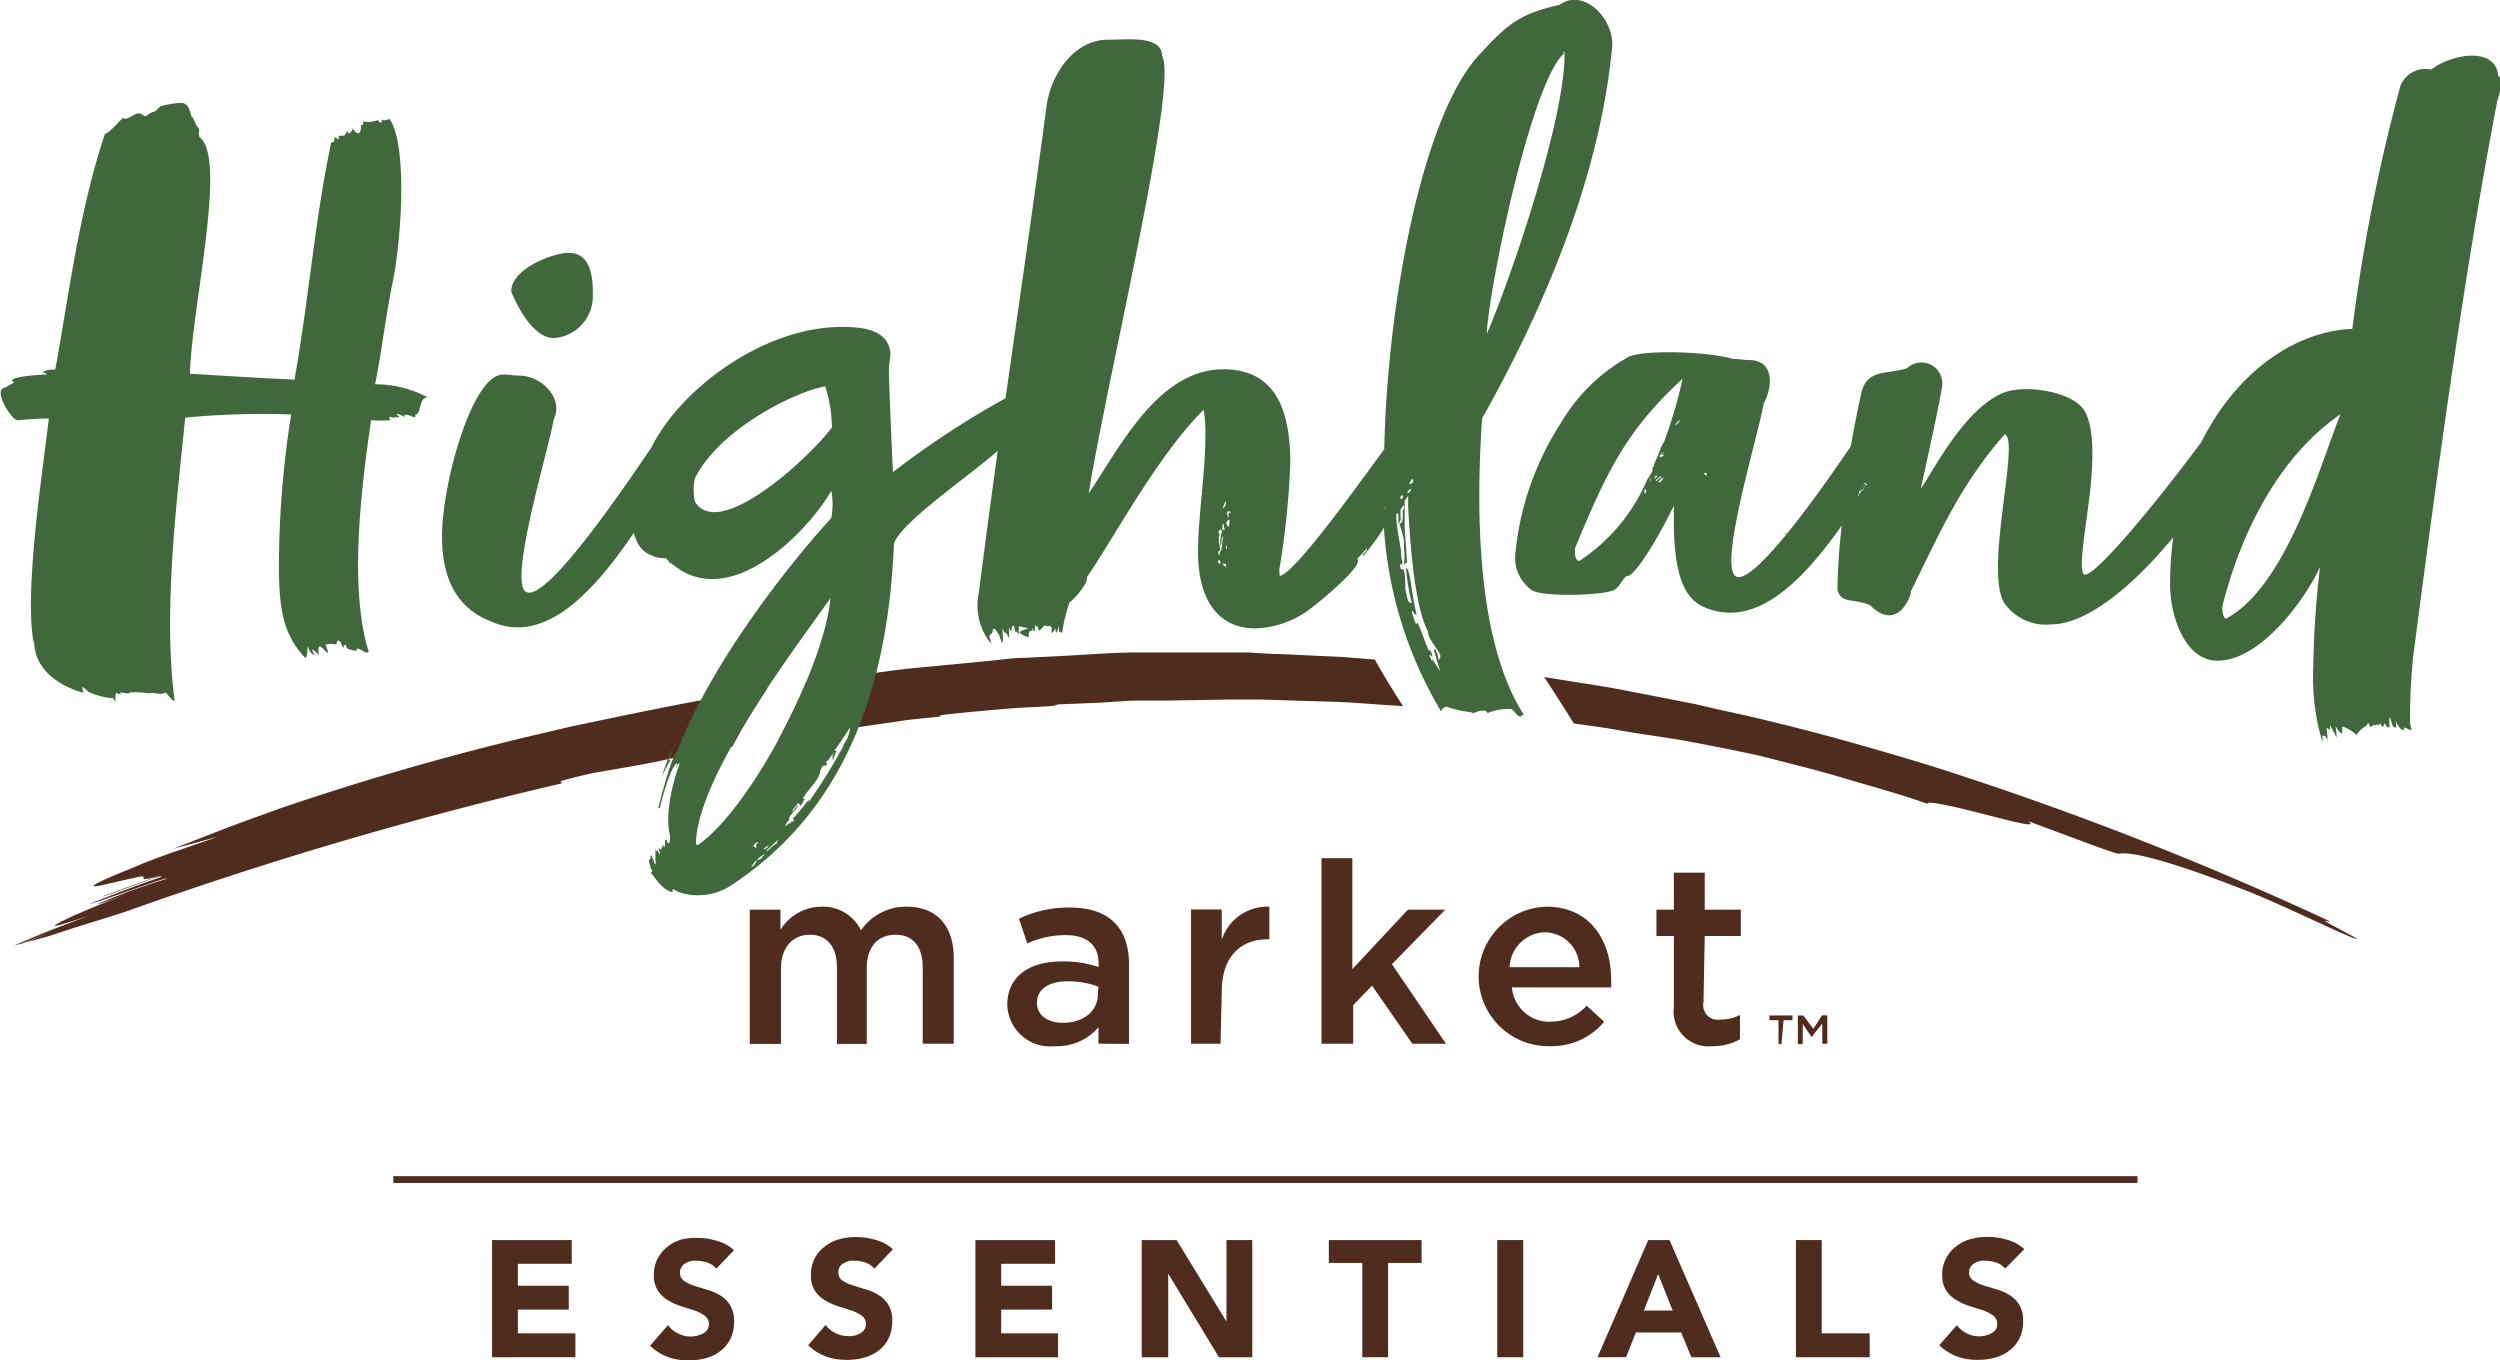 <?xml version="1.0" encoding="utf-8"?>
<svg xmlns="http://www.w3.org/2000/svg" viewBox="0 0 143.38 78.01">
  <defs>
    <style>.a{fill:#502c1e;}.b{fill:#40683c;}.c{fill:none;stroke:#502c1e;stroke-miterlimit:10;stroke-width:0.39px;}</style>
  </defs>
  <title>highland-market-essentials</title>
  <path class="a" d="M44,39.49c-.71,1.08-1.42,2.22-2,3.33l-.64.09c-.89.13-1.76.26-2.61.42l-.14.14c-1.09.26-2.08.43-3.07.6l-1.5.26c-.51.11-1,.23-1.57.38s-.22.15-.22.21A228.65,228.65,0,0,0,7.5,52.18c-1,.36-2.81.87-4.67,1.5l-1.36.38L3,53.45l-1.76.67-.42.1c.75-.31,1.52-.63,2.3-.93-.63.24-1.81.69-2.47,1h0C2,53.67,3.81,53,5.1,52.52c-1.9.63-2.29.71-1.71.4s2.14-1,4.18-1.75c-.67.24-2,.74-2,.69a37.89,37.89,0,0,1,4-1.46c.16-.2-4,1.39-4.48,1.45,1.33-.51,2.75-1.08,4.05-1.51.88-.49-3.35,1.19-3.23,1.06,1.34-.5,2-.73,3.35-1.21-1.89.57-.34-.17-1.57.16-.86.18-1.92.46-2.23.48s.12-.25,2.25-1.1c.37-.17,1.07-.44,1.92-.75l2.9-1-2.6.7,3-1.17c1-.38,2-.73,3-1.1a156.66,156.66,0,0,1,15.85-4.51l.87-.21C35,41.2,39.06,40.31,44,39.49Zm34.87-1.66L77,37.68l-3.62-.17c-.63,0-1.27-.07-1.93-.09H65.21c-1.42,0-2.86.13-4.31.2l-2.17.11c-.73,0-1.45.13-2.17.19l-4.3.41c-1.41.15-2.79.38-4.14.55l-1.9.27c-.45,1.07-1,2.18-1.57,3.26,1.44-.26,2.88-.46,4.32-.67l2.5-.36c.82-.14,1.66-.19,2.49-.29-.09,0-.13-.06.2-.1.69-.08,1.51-.16,2.42-.24s1.88-.18,2.87-.2l.88-.06a.74.74,0,0,0,.32-.09l2.44-.1,1.84-.12,1.84,0,3.71-.06.93,0,.93,0,1.88.06c1.25.05,2.52.05,3.78.15l2.47.17C79.88,39.59,79.33,38.69,78.85,37.83Zm54.74,15a192.46,192.46,0,0,0-23-8.95c-3.92-1.19-7.88-2.3-11.93-3.16l-1.51-.35c-.51-.1-1-.19-1.52-.3l-3.06-.59c-1-.18-2.06-.33-3.09-.5l-.94-.15c.43.65,1.06,1.62,1.7,2.66l1.34.19c.66.09,1.33.22,2,.33,1.13.18,2.27.33,3.39.54s2.22.43,3.31.66c.8.16,1.64.4,2.52.62s1.77.46,2.67.72c1.77.54,3.55,1,5.06,1.56-.18-.24,1.61.16,3.26.59s3.17.82,2.49.39c2,.73,5,1.89,5.21,1.87.57-.1,2.26.13,7.57,2.22,2.07.84,5.14,2.35,5.88,2.61C136.14,54.24,132.42,52.46,133.59,52.87Z"/>
  <path class="a" d="M52,52c1.68,0,2.7,1.06,2.7,2.94v4.92H52.92V55.49c0-1.22-.57-1.88-1.56-1.88s-1.65.67-1.65,1.91v4.35H48V55.48c0-1.2-.58-1.87-1.56-1.87s-1.65.73-1.65,1.93v4.33H43v-7.7h1.76v1.16A2.78,2.78,0,0,1,47.09,52a2.43,2.43,0,0,1,2.29,1.35A3.14,3.14,0,0,1,52,52Zm11,7.86v-.95A3.1,3.1,0,0,1,60.51,60a2.46,2.46,0,0,1-2.74-2.38v0c0-1.66,1.32-2.48,3.12-2.48a6.39,6.39,0,0,1,2.12.32v-.19c0-1.06-.67-1.64-1.89-1.64a5.22,5.22,0,0,0-2.2.48l-.48-1.42a6.55,6.55,0,0,1,2.93-.64c2.27,0,3.38,1.2,3.38,3.25v4.57Zm0-3.27a4.91,4.91,0,0,0-1.76-.31c-1.11,0-1.77.46-1.77,1.24v0c0,.73.66,1.14,1.49,1.14,1.17,0,2-.66,2-1.62Zm7,3.27H68.31v-7.7h1.76V53.9A2.75,2.75,0,0,1,72.8,52v1.87h-.1c-1.55,0-2.63,1-2.63,3Zm12.93,0H81l-2.31-3.33-1.08,1.12v2.21H75.79V49.22h1.77v6.36l3.19-3.41h2.14L79.83,55.3Zm5.93-1.27A2.78,2.78,0,0,0,91,57.68l1,.92A3.91,3.91,0,0,1,88.9,60a4,4,0,0,1-.19-8c2.45,0,3.69,1.92,3.69,4.15a4,4,0,0,1,0,.48H86.71A2.16,2.16,0,0,0,88.93,58.6Zm1.72-3.12a2,2,0,0,0-2-2,2.08,2.08,0,0,0-2,2Zm7.12,2a.84.84,0,0,0,1,1,2.3,2.3,0,0,0,1.09-.26V59.6a3.07,3.07,0,0,1-1.59.4A2,2,0,0,1,96,57.74V53.68H95V52.17h1V50.05h1.77v2.12h2.07v1.51H97.77Zm4.47,2.41H102V58.51h-.52v-.27h1.32v.27h-.51Zm1.73-.4h0l-.51-.76v1.16h-.28V58.24h.31L104,59l.5-.77h.3v1.63h-.29V58.7Z"/>
  <path class="b" d="M143.28,4.36c-.14-1.73-2.71-1.26-3.84-.37a1.54,1.54,0,0,0-1.77.93,102.63,102.63,0,0,0-2.76,13.94c-3.38.15-6.68,2.55-8.65,6.48-3.09,4.17-6.51,8.16-6.78,7.56-.47-1,1.26-6.83.14-9.22-.61-1.26-3.51-1.63-4.68-1.17-2.25.89-4,4.4-4.78,5.52.33-1.49,1-4.53,1.22-5.84a1.2,1.2,0,0,0-2-1.08c-1,.37-2.3,0-2.62,1.4-.2.86-.41,1.93-.61,3.08-.88,1.3-2.32,3.37-3.65,5h0c-1.34,1.64-2.57,2.85-3,2.42-.89-.84,1.45-8.45,1.64-9.84.6-1.13.54-2.52-.81-2.52-.37,0-.65-.08-.93-.06-1.43-.44-5.15-.54-6-.12a10.25,10.25,0,0,0-3.88,3.79,16.72,16.72,0,0,0-2.62,7.58,2.28,2.28,0,0,0,.94,2c.61.42,4.12.31,4.73,0,.33-.19.37-.47.7-.8C93.68,33.18,95,31.05,96,29c0,.33,0,.65,0,.94,0,3.81,1,4.6,1.88,4.94,2.89,1.13,5.53-1.6,7.75-4.74a35.66,35.66,0,0,0-.25,3.68c.23.84.89.47,1.87.89,1,1,1.87.65,2.34-.66v-.14c1.64-3.27,2.76-6,5.38-9,.94.28-1.31,8.23.09,9.82a2.9,2.9,0,0,0,2.58,1.08c2.12,0,4.86-2.38,7-5a20,20,0,0,0-.18,2.73h0c0,1.77.84,4.35,2.71,4.35,2.57,0,5.14-3.7,5.89-5.38a55,55,0,0,0-.39,5.77,12.79,12.79,0,0,0,.53,4.29v-.38c.19,0,.19.09.29.23h0c0-.22-.05-.54-.05-.69l.19.14c0-.14,0-.18,0-.28l.38.7h0c0-.27-.05-.41-.05-.64.14.28.37.51.37.37h0c0-.09,0-.26,0-.36a2.17,2.17,0,0,1,.84.51c0-.14.37-.46.56-.56l.09-.18c0,.09.15.23.15.32,0-.09.18-.18.18-.18a.2.2,0,0,0,.14,0c.1,0,.19,0,.24-.09a.33.33,0,0,0,.14.23c0-.07.05-.09.06-.16a.56.56,0,0,1,0-.07c.23.19.09.23.32.23h0a3,3,0,0,1,0-.6c.14.24.1.66.38.61h0c0-.09,0-.22-.05-.36.14.23.28.47.42.51s0-.14.1-.14.28.14.42.14h0a1.8,1.8,0,0,1-.1-.7,34.36,34.36,0,0,1,.19-3.59c1.26-9.64,2.86-21.66,4.82-31.82a4.83,4.83,0,0,0,.24-1.12A.37.37,0,0,0,143.28,4.36ZM94.39,28.2c0,.1,0,.1-.09.1a.29.29,0,0,0,0-.19.12.12,0,0,1,.09-.05S94.44,28.15,94.39,28.2Zm.28-.65s0,0-.09.09c.09-.14.09-.14.09-.23S94.72,27.5,94.67,27.55Zm.19-.1c.09-.18.33-.47.19-.28s0,.1,0,.14-.18.14-.18.14Zm.09.1.33-.28c0,.14-.23.23-.28.32Zm.14.09c.1-.05.19-.23.33-.28C95.37,27.41,95.28,27.73,95.09,27.64Zm.33-1.54c0,.09-.19.09-.23.14a.18.18,0,0,0,0-.1.51.51,0,0,1,.28-.23,1.12,1.12,0,0,1-.18.14Zm.66-1.74.14-.18s.14-.1.14-.1C96.26,24.27,96.12,24.41,96.08,24.36Zm-.63.94a.1.1,0,0,0,.06-.05s0,0,0-.09v.09a1.33,1.33,0,0,0-.28.52h0c-.12.29-.24.58-.37.87v.06l-.09.14s0,.07,0,.1,0,.09,0,.09l-.32.52h0a10.47,10.47,0,0,1-3.84,4.6c-.14.09-.33-.14-.28-.7,1.87-4.55,3-6.8,6.17-9.73A25.83,25.83,0,0,1,95.45,25.3Zm2.42,2-.18-.17h.2A1.11,1.11,0,0,0,97.87,27.27Zm8.82.91c.09,0-.08.13-.09.09h0c.09.12-.09.22,0,.05,0,0,0,0,0-.07a1.55,1.55,0,0,1,.34-.59s0,.05.14.05h0l0,.07H107C106.83,28,106.93,28.13,106.69,28.18Zm21.06,7.25c-.12.08-.28-.09-.29-.51a1.34,1.34,0,0,1,0-.19c.93-3.74,3-8.41,6.77-11C133.12,26.51,131.16,33.56,127.75,35.43Z"/>
  <polygon class="b" points="102.4 30.57 102.35 30.62 102.53 30.61 102.54 30.6 102.4 30.57"/>
  <path class="b" d="M22.45,16.52c.51-2.15,1-8-.09-9.68-.24,0-.28.14-.47,0,0,0,.05.19-.05.19s-.14-.14-.18-.14a1.69,1.69,0,0,1-.8.09h-.05c.05.14,0,.19,0,.19s-.1,0-.1,0,0,.47-.14.47-.23-.09-.33-.28c0,0-.09.28-.23.28s0,0-.09-.14c-.1.14-.1.28-.24.28H19.5c-.14,0,0,.14-.14.24,0-.1-.09-.14-.18-.14a.58.58,0,0,1-.05.28H19c-.94,4.39-1.27,8.89-2.11,13.61-2.2-.09-4.07-.23-6-.33C11,17.65,13,9.23,11.5,7.92c-.18-.14,0-.52-.14-.61s-.23-.56-.37-.61c-.14-.38-.14-.8-.66-.8a6,6,0,0,0-1.12.19c-.23.19-.23.28-.42.33s-.33.19-.42.23,0,0-.1,0c-.46-.38-.56.09-1.17.18l0-.09c-.19.09-.84.93-1.08.93-1.5,4.5-2.06,9.22-2.85,13.53a1.34,1.34,0,0,0-.75.14s.28.09.28.14c-.37,0-2.57.14-1.87.46-.14.05-.52.29-.56.29-.71.14.42,1.91.75,1.87C2.1,24,2.8,24,2.8,24c-.33,2.9-1.4,9.69-.89,12.77,0,0,0,0,.05,0,0,1.5,1.21,2.48,2.76,2.95.14,0,0-.09,0-.33.19.14.33.24.33.28a4.26,4.26,0,0,0,1.45.38c.28.47,0,0,.19-.33,0,.05.37.19.18,0,.24,0,.28.05.52.05s0,0,0-.05a4.69,4.69,0,0,1,1.17.05c.33-.1.61.14.93-.05.1.05.52.66.52.42-.7-5.33.23-12.12.61-16.19a47.27,47.27,0,0,1,6.08-.18A55.62,55.62,0,0,0,16,33c.05,1.63.14,3.32,1.5,4.72.09.1.14-.42.14-.65.14.23.09.37.42.51-.28-.42-.14-.42.23,0-.23-1.4.89.75.38-.61,0,0,.37-.09.61,0a1.1,1.1,0,0,1,.09-.23c.19,0,.19.23.33.42,0-.14.09-.19.14-.19,0,.33.32.28.61.37l0-.14c.33,0,.47.33.7.19C20,33.74,20.72,28,21.28,24.1a8.33,8.33,0,0,0,1.12,0c-.09-.14-.09-.18-.09-.18.28,0,.37.09.33,0h.23c.14,0-.23-.18-.09-.18s.42.18.42.18v-.14c.42,0,.65.33.61,0,.37,0,.18-.94.7-1a6.39,6.39,0,0,0-3-.74C21.94,19.89,22,18.91,22.45,16.52Z"/>
  <path class="b" d="M106.59,28.2h0Z"/>
  <path class="b" d="M106.61,28.25s0,0,0-.05h0s0,0,0,0h0v0h0s.09-.05.09-.08,0,0,0,0c.19,0,.17-.15.27-.3h0a.2.2,0,0,1,.06-.07c-.13,0-.14,0-.14,0a1.72,1.72,0,0,0-.34.58s0,.06,0,.06h0s0,0,0-.05h0S106.61,28.26,106.61,28.25Z"/>
  <path class="b" d="M1.91,36.78a.15.15,0,0,0,.05.1C2,36.83,1.91,36.83,1.91,36.78Z"/>
  <path class="b" d="M31.76,19.39A2.4,2.4,0,0,0,34,17.07v-.35c0-1.63-.56-2.22-1.4-2.22s-3.28.89-3.28,2.22C29.33,16.77,30.36,19.39,31.76,19.39Z"/>
  <path class="b" d="M45.33,46.94h0v0A0,0,0,0,1,45.33,46.94Z"/>
  <path class="b" d="M37.94,44.6a6.2,6.2,0,0,1,.52-1h-.1l.33-.94A14.55,14.55,0,0,0,37.94,44.6Z"/>
  <path class="b" d="M85,24c3.42-6.08,6.69-13.61,7.44-21.1.28-1.73-1.59-3.65-3-2.62-2.3.51-3,1.12-4.59,2.85-3.27,3.48-5.29,14.29-5.46,22.63-2.5,3.44-5.25,7.16-6,7.27,0,0,0,0,0-.14a.78.78,0,0,1,0-.33,46.8,46.8,0,0,0,.61-6c0-2.9-.75-5.38-3.84-5.38-3.74,0-5.94,4.49-7.72,7.11,1.08-6.69,5.15-23.44,4.21-25.07,0-1.22-2.06-.94-3.13-.94-1.92,0-3.28,2-3.51,3.88-.68,5.13-1.52,10.93-2.34,16.68a50.38,50.38,0,0,0-6.46,4.24c-.09-2-.23-5.15-.23-5.9,0-.32.09-.65.09-.93-.14-1.36-1.59-1.5-2.81-1.5-4.4,0-9.19,3.48-10.9,6.91-1.29,1.9-6.2,9.22-7.25,8.24-.89-.84,1.45-8.45,1.64-9.84.6-1.13-.61-2.52-2-2.52-.56,0-.93-.19-1.4.1-1.55.94-3,6.33-3,9.14,0,3.81,2.16,4.6,3,4.94,3,1.18,5.76-1.85,8-5.16a3.84,3.84,0,0,0,.15.44,1.52,1.52,0,0,0,.88.86,1.66,1.66,0,0,0,.78.15c.09,0,.26.35.35.3,3.4,2.93,8-2.06,9.17-4.17a4.49,4.49,0,0,1,0,1.56c-2.55,2.81-6.79,8.21-8.79,13.24,0-.05,0,.09,0,.09-.28,0-1,2.72-1.13,3.32,0,0,0,0,.09,0,0-.17.65-2.57,1-2.57,0,.09-.1.19-.1.28s.1-.28.24-.28a11.27,11.27,0,0,0-.56,2.06s-.1.66-.1.94a4.15,4.15,0,0,0,.1,1.17c0,.18,0,.42-.1.42l-.09-.1c.09-.14-.1-.14-.1,0v.28s0,0-.09,0,0-.14,0-.14c0,.19,0,.14-.09.14v.09c-.09,0,.09.19-.19,0a2.71,2.71,0,0,0,.1.33c-.1,0-.1-.14-.19-.23v.09a.19.19,0,0,1-.09-.19l0,.1s0,0,0,.09l0,.09c0,.1,0,.29,0,.47a.26.26,0,0,1,0,.19c-.09-.09-.09-.23-.19-.42s0-.09-.09-.09v.18s-.1.1-.1.14.1.28.1.38.09.09.09.14,0,.09-.09.18c.09-.09.56.94,1.26,1.08,0-.05,0-.05,0-.14s.23.09.37.14a3.5,3.5,0,0,0,2.9-.33C48,46.84,50.9,40.25,51.27,31.17c.41-1.22,4.33-3.88,5.95-5.31-.38,2.77-.75,5.51-1.08,8.12a3.49,3.49,0,0,0,.7,2.94,1.36,1.36,0,0,0-.09-.37c0-.28.19-.09.19-.47h.14s.14.24.19.28.18.61.23.47,0-.42,0-.66a.32.32,0,0,1,0-.18c0,.14.09.23.09.28v0c.19,0,.19.28.28.28,0-.19,0-.28,0-.57a.39.39,0,0,0,.14.24c0-.1,0-.28.09-.33s.09.33.14.38v0c0,.1,0,.19,0,.19s0,0,0-.19.15.1.19.1v-.05a2.35,2.35,0,0,1,0-.24s0-.09,0-.14.56.1.56.1-.51.14-.51.23.47.28.51.28c0-.23.05-.37.1-.37s.09,0,.09,0a0,0,0,0,0,.05,0,.17.17,0,0,0-.05-.1c.05,0,.05-.09.05-.09,0,.19.09.19.14.19-.05-.24,0-.19,0-.33l.14.14,0-.14c.05.23.05.28.09.33l.33-.33v0c0,.1.38,0,.38.14v.19c0,.1,0,.14,0,.14s.19-.19.24-.28v.24c.09,0,.14-.24.18-.38v.14c0,.14,0,.24.19.24a9.29,9.29,0,0,1,.42-1.74c.19-.09,1-1,1-1.35v-.1c1.41-2,4-6.92,6.69-9.59a7.82,7.82,0,0,1,.1,1.55c0,2.1-.42,4.58-.42,6.59,0,3.14,1.45,4.4,3.27,4.4a5.47,5.47,0,0,0,3-1c.47-.33,3-2.38,2.9-2.9,0,0,0-.09-.05-.09a6.64,6.64,0,0,0,.56-.61c0,.28-.23.23-.23.42v.05a12.34,12.34,0,0,0,1.21-1.64A23.51,23.51,0,0,0,82.65,40.8c.09-.23.28-.32.42-.23a6.7,6.7,0,0,0,1.31.28c.19.14.33-.14.75-.09.09,0,.18.09.18.14a3.09,3.09,0,0,1,1.32-.24c.18,0,.35.44.59.44A.19.19,0,0,1,87.4,41C84.69,36.79,84.64,29.33,85,24Zm4.73-21.1a.65.65,0,0,0,0,.14l-.1,0S89.69,3,89.74,2.91Zm-4.45,16c.33-3.55,2.67-14.4,4.45-15.86.06,3.65-3,12.72-4.45,16.09ZM39.86,28.78a3,3,0,0,1,0-1.36c1.45-2.88,5.86-5,7.47-5.26a7.84,7.84,0,0,1,.38,2.36C46.29,26.39,41.22,31,39.86,28.78Zm3.88,20.31c0,.09-.14.23-.33.23a.68.68,0,0,1-.32.42,1.07,1.07,0,0,1,.32-.42,1.76,1.76,0,0,1,.43-.33A.1.1,0,0,1,43.74,49.09Zm-.56-.52c.09-.18.19-.28.33-.28-.1.1-.14.1-.14.19l0,.19S43.27,48.48,43.18,48.57Zm.61.14c.05-.09.14-.14.33-.23C44,48.62,43.93,48.71,43.79,48.71Zm.75-.32c-.28.09-.42.42-.61.42l.7-.66C44.63,48.2,44.54,48.29,44.54,48.39ZM40,48.48l-.09-.09C40,44.5,45.52,37.3,47.63,34.3,47.3,38.14,43.09,46.37,40,48.48Zm8.38-5.71a32.1,32.1,0,0,1-2,3.23v-.14s-.85,1.12-.94,1.08.09,0,.09.09-.09.09-.18.09v.1h-.1v0a2.21,2.21,0,0,0-.23.19,1,1,0,0,1,.33-.47s0,.05-.1.05c0-.23.38-.51.42-.61s.1-.14.1-.23l-.33.42c0-.19.23-.33.33-.52,0,0,.09.1.14.1s-.05,0-.05.09c.19-.09.19-.37.33-.42-.1,0-.1,0-.14,0,.14-.42,1-1.08,1-1.69.09.05,0-.23.28-.23h.09c0-.1,0-.19-.09-.19.24-.09.33-.42.52-.56,0,0,0,0-.1.14v.09c0,.57.1-.18.24-.32h-.14c.39-.55.57-.81.91-1.36A2,2,0,0,1,48.33,42.77Zm21.94-14s0,0,0,0C70.27,29.2,70,29.34,70.27,28.78Zm-.14,1.27c0,.14.05.23.05.32s-.14,0-.14,0A2.57,2.57,0,0,1,70.13,30.05Zm-.28,2.1c.09,0,.09,0,.09.19C69.85,32.34,69.85,32.15,69.85,32.15Zm.05-.47c0,.05,0,.05,0,.1v.09c-.14-.19-.09-.23,0-.28s-.05-.42-.05-.61v-.19c.14-.18-.09-.23,0-.32s.09-.14.09-.1l.1.1a2.15,2.15,0,0,0-.1.79c.15,0,0-.51.15-.47C70.09,31,70.13,31.68,69.9,31.68Zm.23.66c.14,0,.14,0,.14.19C70.13,32.39,70.13,32.39,70.13,32.34Zm.14-.84c0-.1,0-.14,0-.14V31h0c0,.14,0,.1,0,.14s0,.05,0,.1S70.46,31.5,70.27,31.5Zm.19-1.64c0,.7-.19.14-.19.14s.1-.19.19-.19Zm0-.19h-.09c0-.05-.1-.33,0-.33s.18.05.18,0,0,0,0,0C70.51,29.58,70.46,29.2,70.46,29.67Zm8.84-.42a.71.71,0,0,1,.16-.16v0C79.42,29.19,79.36,29.25,79.3,29.25Zm1.74-2v0h0Zm-.05.25,0,.16a.35.35,0,0,1-.21.12C80.85,27.63,80.93,27.55,81,27.47ZM80.9,28a.88.88,0,0,0,0,.16l-.17.15v-.11Zm-.43.45,0,.08-.13.12C80.3,28.47,80.26,28.44,80.47,28.41Zm2.11,10c.09.19-.24-.37-.38-.56s0,0-.09,0L82,37.63l0-.1.14.14a.51.51,0,0,0-.19-.42v.09c-.23-.51-.42-1.17-.65-1.63l-.09.09a3.47,3.47,0,0,1-.24-.75c.14,0,.1.24.28.19-.28-1-.37-2.67-.61-2.67a11.55,11.55,0,0,0,.33,2c-.28.09-.28-.52-.37-.75,0-1.36-.14-1.17-.24-1.17,0,0-.14-.28,0-.28s.05-.19,0-.47a.42.42,0,0,0,0-.14c0-.05,0-.09,0-.09,0-.19-.28-1.45-.28-2v-.19l0,0s.06,0,.1-.06a1.79,1.79,0,0,1,0,.67c.14-.23.19-.33.14-.42l0-.44.2-.27a.44.44,0,0,1-.07.33l0,.33c0,.14,0,.38-.19.42A8.15,8.15,0,0,1,80.52,31v.42a4.46,4.46,0,0,1,0,1c.09-.19.18-.14.18-.14l-.14-2c0-.09,0-.19,0-.28,0-.28,0-.47,0-.7V29a2.66,2.66,0,0,1,0-.28l.2-.28c0,.23,0,.44,0,.65.24,4.49.7,6.13,1,6.83,0,.05.14.28.14.33,0,.42.66,1.07.71,1.36,0,.09,0,.09-.1.28,0-.28-.19-.61-.19-.71a.09.09,0,0,1-.09.1Z"/>
  <line class="c" x1="22.56" y1="67.65" x2="122.59" y2="67.65"/>
  <path class="a" d="M28.22,71.12h4.57v1.36H29.7v1.26h2.92v1.37H29.7v1.36H33v1.37H28.22Z"/>
  <path class="a" d="M41.08,72.76a1.11,1.11,0,0,0-.49-.34,1.8,1.8,0,0,0-.58-.11,1.86,1.86,0,0,0-.33,0,1.61,1.61,0,0,0-.33.12.61.61,0,0,0-.24.21A.52.52,0,0,0,39,73a.54.54,0,0,0,.23.46,2.09,2.09,0,0,0,.58.28l.74.23a2.92,2.92,0,0,1,.75.32,1.69,1.69,0,0,1,.57.56,1.72,1.72,0,0,1,.23.94,2.17,2.17,0,0,1-.21,1,1.92,1.92,0,0,1-.57.69,2.26,2.26,0,0,1-.82.41,3.64,3.64,0,0,1-1,.13,3.43,3.43,0,0,1-1.22-.2,3.06,3.06,0,0,1-1-.64L38.31,76a1.53,1.53,0,0,0,.57.47A1.53,1.53,0,0,0,40,76.6a1.2,1.2,0,0,0,.33-.13.7.7,0,0,0,.24-.21.61.61,0,0,0-.15-.8,2.24,2.24,0,0,0-.58-.3l-.76-.24a3.74,3.74,0,0,1-.76-.34,1.79,1.79,0,0,1-.58-.55,1.54,1.54,0,0,1-.24-.9,1.93,1.93,0,0,1,.22-.95,2,2,0,0,1,.57-.68,2.28,2.28,0,0,1,.82-.42A3.42,3.42,0,0,1,40,71a3.71,3.71,0,0,1,1.1.16,2.43,2.43,0,0,1,1,.54Z"/>
  <path class="a" d="M50.15,72.76a1.17,1.17,0,0,0-.49-.34,1.85,1.85,0,0,0-.59-.11,2,2,0,0,0-.33,0,1.75,1.75,0,0,0-.32.12.64.64,0,0,0-.25.21.58.58,0,0,0-.09.33.53.53,0,0,0,.22.46,2.41,2.41,0,0,0,.58.28l.74.23a2.78,2.78,0,0,1,.75.32,1.69,1.69,0,0,1,.57.56,1.64,1.64,0,0,1,.23.94,2.17,2.17,0,0,1-.21,1,1.9,1.9,0,0,1-.56.69,2.31,2.31,0,0,1-.83.41,3.54,3.54,0,0,1-1,.13,3.47,3.47,0,0,1-1.22-.2,2.94,2.94,0,0,1-1-.64l1-1.16a1.57,1.57,0,0,0,.58.47,1.65,1.65,0,0,0,.71.17A1.57,1.57,0,0,0,49,76.6a1.2,1.2,0,0,0,.33-.13.7.7,0,0,0,.24-.21.57.57,0,0,0,.09-.32.59.59,0,0,0-.23-.48,2.32,2.32,0,0,0-.59-.3l-.76-.24a4,4,0,0,1-.76-.34,1.79,1.79,0,0,1-.58-.55,1.54,1.54,0,0,1-.23-.9,2,2,0,0,1,.21-.95,2,2,0,0,1,.57-.68,2.36,2.36,0,0,1,.82-.42,3.42,3.42,0,0,1,1-.13,3.66,3.66,0,0,1,1.1.16,2.3,2.3,0,0,1,1,.54Z"/>
  <path class="a" d="M55.94,71.12h4.57v1.36H57.42v1.26h2.92v1.37H57.42v1.36h3.26v1.37H55.94Z"/>
  <path class="a" d="M65.48,71.12h2l2.86,4.67h0V71.12h1.48v6.72H69.91L67,73.05h0v4.79H65.48Z"/>
  <path class="a" d="M78.13,72.43H76.21V71.12h5.32v1.31H79.61v5.41H78.13Z"/>
  <path class="a" d="M85.87,71.12h1.49v6.72H85.87Z"/>
  <path class="a" d="M94.53,71.12h1.22l2.93,6.72H97l-.58-1.42H93.82l-.56,1.42H91.62Zm.57,1.95-.82,2.09h1.65Z"/>
  <path class="a" d="M103,71.12h1.48v5.35h2.75v1.37H103Z"/>
  <path class="a" d="M115,72.76a1.11,1.11,0,0,0-.49-.34,1.8,1.8,0,0,0-.58-.11,1.86,1.86,0,0,0-.33,0,1.61,1.61,0,0,0-.33.12.61.61,0,0,0-.24.21.52.52,0,0,0-.1.33.54.54,0,0,0,.23.46,2.16,2.16,0,0,0,.57.28l.75.23a2.92,2.92,0,0,1,.75.32,1.69,1.69,0,0,1,.57.56,1.72,1.72,0,0,1,.23.94,2.17,2.17,0,0,1-.21,1,1.92,1.92,0,0,1-.57.69,2.26,2.26,0,0,1-.82.41,3.66,3.66,0,0,1-1,.13,3.42,3.42,0,0,1-1.21-.2,3,3,0,0,1-1-.64L112.23,76a1.53,1.53,0,0,0,.57.47,1.53,1.53,0,0,0,1.09.12,1.2,1.2,0,0,0,.33-.13.7.7,0,0,0,.24-.21.61.61,0,0,0-.15-.8,2.24,2.24,0,0,0-.58-.3l-.76-.24a3.74,3.74,0,0,1-.76-.34,1.82,1.82,0,0,1-.59-.55,1.62,1.62,0,0,1-.23-.9,1.93,1.93,0,0,1,.22-.95,2,2,0,0,1,.57-.68,2.28,2.28,0,0,1,.82-.42,3.42,3.42,0,0,1,1-.13,3.71,3.71,0,0,1,1.1.16,2.43,2.43,0,0,1,1,.54Z"/>
</svg>